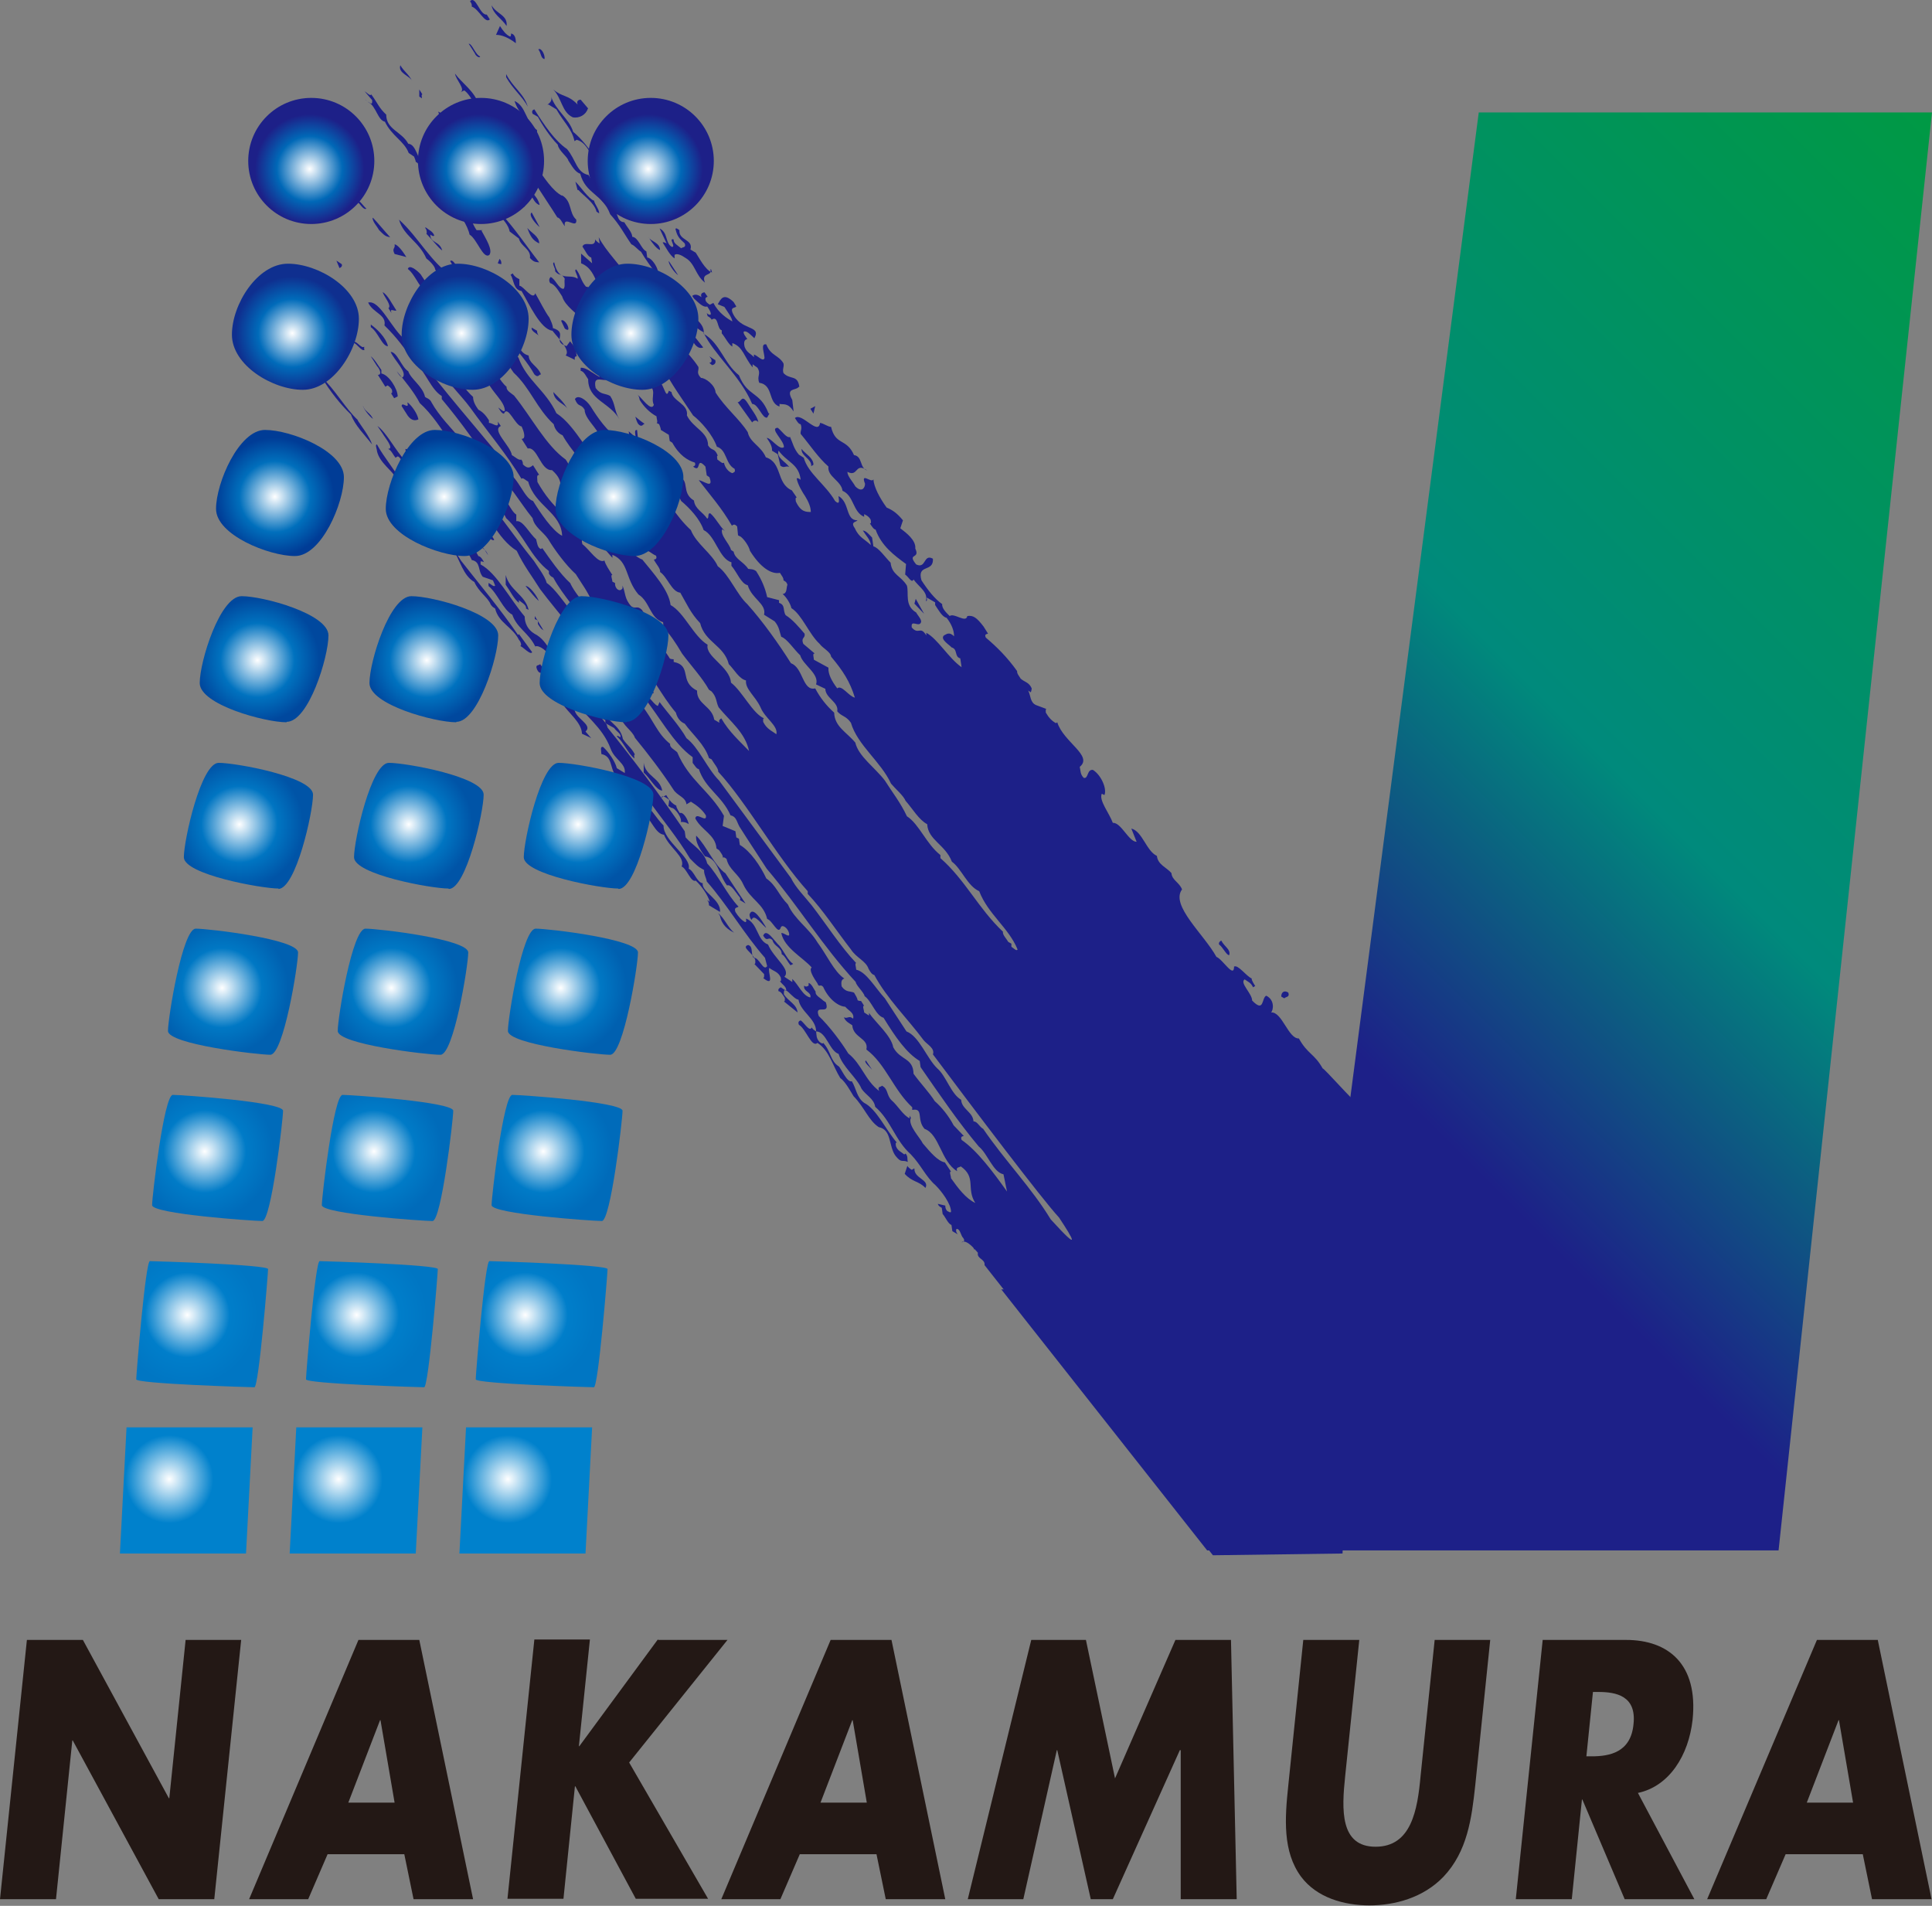 <?xml version="1.0" encoding="UTF-8"?>
<svg id="_レイヤー_2" data-name="レイヤー 2" xmlns="http://www.w3.org/2000/svg" xmlns:xlink="http://www.w3.org/1999/xlink" viewBox="0 0 43.82 43.22">
  <rect x="0" y="0" width="43.82" height="43.22" fill="#808080" stroke="none"/>
  <defs>
    <style>
      .cls-1 {
        fill: url(#radial-gradient-7);
      }

      .cls-2 {
        fill: url(#radial-gradient-6);
      }

      .cls-3 {
        fill: url(#radial-gradient-5);
      }

      .cls-4 {
        fill: url(#radial-gradient-4);
      }

      .cls-5 {
        fill: url(#radial-gradient-9);
      }

      .cls-6 {
        fill: url(#radial-gradient-8);
      }

      .cls-7 {
        fill: url(#radial-gradient-3);
      }

      .cls-8 {
        fill: url(#radial-gradient-2);
      }

      .cls-9 {
        fill: url(#radial-gradient);
      }

      .cls-10 {
        fill: url(#linear-gradient);
      }

      .cls-11 {
        fill: #231815;
      }

      .cls-12 {
        fill: url(#radial-gradient-16);
      }

      .cls-13 {
        fill: url(#radial-gradient-12);
      }

      .cls-14 {
        fill: url(#radial-gradient-14);
      }

      .cls-15 {
        fill: url(#radial-gradient-13);
      }

      .cls-16 {
        fill: url(#radial-gradient-10);
      }

      .cls-17 {
        fill: url(#radial-gradient-17);
      }

      .cls-18 {
        fill: url(#radial-gradient-19);
      }

      .cls-19 {
        fill: url(#radial-gradient-11);
      }

      .cls-20 {
        fill: url(#radial-gradient-18);
      }

      .cls-21 {
        fill: url(#radial-gradient-15);
      }

      .cls-22 {
        fill: url(#radial-gradient-25);
      }

      .cls-23 {
        fill: url(#radial-gradient-22);
      }

      .cls-24 {
        fill: url(#radial-gradient-23);
      }

      .cls-25 {
        fill: url(#radial-gradient-20);
      }

      .cls-26 {
        fill: url(#radial-gradient-24);
      }

      .cls-27 {
        fill: url(#radial-gradient-26);
      }

      .cls-28 {
        fill: url(#radial-gradient-27);
      }

      .cls-29 {
        fill: url(#radial-gradient-21);
      }

      .cls-30 {
        fill: #1d2088;
      }
    </style>
    <linearGradient id="linear-gradient" x1="24" y1="31.79" x2="48.53" y2="7.26" gradientUnits="userSpaceOnUse">
      <stop offset=".3" stop-color="#1d2088"/>
      <stop offset=".55" stop-color="#008a7c"/>
      <stop offset="1" stop-color="#094"/>
    </linearGradient>
    <radialGradient id="radial-gradient" cx="9.31" cy="-41.19" fx="9.31" fy="-41.19" r=".85" gradientTransform="translate(-2.73 63.97) scale(1.46)" gradientUnits="userSpaceOnUse">
      <stop offset="0" stop-color="#fff"/>
      <stop offset=".6" stop-color="#0068b7"/>
      <stop offset="1" stop-color="#1d2088"/>
    </radialGradient>
    <radialGradient id="radial-gradient-2" cx="9.04" cy="-38.64" fx="9.04" fy="-38.64" r=".89" gradientTransform="translate(-2.73 63.97) scale(1.46)" gradientUnits="userSpaceOnUse">
      <stop offset="0" stop-color="#fff"/>
      <stop offset=".6" stop-color="#006bba"/>
      <stop offset="1" stop-color="#0f2f8f"/>
    </radialGradient>
    <radialGradient id="radial-gradient-3" cx="8.77" cy="-36.1" fx="8.77" fy="-36.1" r=".92" gradientTransform="translate(-2.73 63.97) scale(1.46)" gradientUnits="userSpaceOnUse">
      <stop offset="0" stop-color="#fff"/>
      <stop offset=".6" stop-color="#006fbc"/>
      <stop offset="1" stop-color="#003c96"/>
    </radialGradient>
    <radialGradient id="radial-gradient-4" cx="8.5" cy="-33.56" fx="8.5" fy="-33.56" r=".96" gradientTransform="translate(-2.73 63.97) scale(1.46)" gradientUnits="userSpaceOnUse">
      <stop offset="0" stop-color="#fff"/>
      <stop offset=".6" stop-color="#0072bf"/>
      <stop offset="1" stop-color="#00489e"/>
    </radialGradient>
    <radialGradient id="radial-gradient-5" cx="8.22" cy="-31.01" fx="8.22" fy="-31.01" r=".99" gradientTransform="translate(-2.73 63.97) scale(1.46)" gradientUnits="userSpaceOnUse">
      <stop offset="0" stop-color="#fff"/>
      <stop offset=".6" stop-color="#0075c2"/>
      <stop offset="1" stop-color="#0054a7"/>
    </radialGradient>
    <radialGradient id="radial-gradient-6" cx="7.95" cy="-28.47" fx="7.95" fy="-28.47" r="1.03" gradientTransform="translate(-2.73 63.97) scale(1.46)" gradientUnits="userSpaceOnUse">
      <stop offset="0" stop-color="#fff"/>
      <stop offset=".6" stop-color="#0078c4"/>
      <stop offset="1" stop-color="#0060b0"/>
    </radialGradient>
    <radialGradient id="radial-gradient-7" cx="7.68" cy="-25.93" fx="7.68" fy="-25.93" r="1.07" gradientTransform="translate(-2.73 63.97) scale(1.46)" gradientUnits="userSpaceOnUse">
      <stop offset="0" stop-color="#fff"/>
      <stop offset=".6" stop-color="#007bc7"/>
      <stop offset="1" stop-color="#006bba"/>
    </radialGradient>
    <radialGradient id="radial-gradient-8" cx="7.41" cy="-23.39" fx="7.41" fy="-23.39" r="1.1" gradientTransform="translate(-2.73 63.97) scale(1.46)" gradientUnits="userSpaceOnUse">
      <stop offset="0" stop-color="#fff"/>
      <stop offset=".6" stop-color="#007eca"/>
      <stop offset="1" stop-color="#0076c3"/>
    </radialGradient>
    <radialGradient id="radial-gradient-9" cx="7.13" cy="-20.84" fx="7.13" fy="-20.84" r="1.14" gradientTransform="translate(-2.73 63.97) scale(1.46)" gradientUnits="userSpaceOnUse">
      <stop offset="0" stop-color="#fff"/>
      <stop offset=".6" stop-color="#0081cc"/>
      <stop offset="1" stop-color="#0081cc"/>
    </radialGradient>
    <radialGradient id="radial-gradient-10" cx="11.94" fx="11.94" r=".85" xlink:href="#radial-gradient"/>
    <radialGradient id="radial-gradient-11" cx="11.67" fx="11.67" r=".89" xlink:href="#radial-gradient-2"/>
    <radialGradient id="radial-gradient-12" cx="11.4" fx="11.4" r=".92" xlink:href="#radial-gradient-3"/>
    <radialGradient id="radial-gradient-13" cx="11.13" fx="11.13" r=".96" xlink:href="#radial-gradient-4"/>
    <radialGradient id="radial-gradient-14" cx="10.85" fx="10.85" r=".99" xlink:href="#radial-gradient-5"/>
    <radialGradient id="radial-gradient-15" cx="10.58" fx="10.58" r="1.03" xlink:href="#radial-gradient-6"/>
    <radialGradient id="radial-gradient-16" cx="10.31" fx="10.31" r="1.07" xlink:href="#radial-gradient-7"/>
    <radialGradient id="radial-gradient-17" cx="10.03" fx="10.03" r="1.1" xlink:href="#radial-gradient-8"/>
    <radialGradient id="radial-gradient-18" cx="9.76" fx="9.76" r="1.14" xlink:href="#radial-gradient-9"/>
    <radialGradient id="radial-gradient-19" cx="6.68" fx="6.68" r=".85" xlink:href="#radial-gradient"/>
    <radialGradient id="radial-gradient-20" cx="6.41" fx="6.41" r=".88" xlink:href="#radial-gradient-2"/>
    <radialGradient id="radial-gradient-21" cx="6.14" fx="6.14" r=".92" xlink:href="#radial-gradient-3"/>
    <radialGradient id="radial-gradient-22" cx="5.87" fx="5.87" r=".96" xlink:href="#radial-gradient-4"/>
    <radialGradient id="radial-gradient-23" cx="5.59" fx="5.59" r=".99" xlink:href="#radial-gradient-5"/>
    <radialGradient id="radial-gradient-24" cx="5.32" fx="5.32" r="1.03" xlink:href="#radial-gradient-6"/>
    <radialGradient id="radial-gradient-25" cx="5.05" fx="5.05" r="1.07" xlink:href="#radial-gradient-7"/>
    <radialGradient id="radial-gradient-26" cx="4.78" fx="4.78" r="1.1" xlink:href="#radial-gradient-8"/>
    <radialGradient id="radial-gradient-27" cx="4.5" fx="4.5" r="1.14" xlink:href="#radial-gradient-9"/>
  </defs>
  <g id="_レイヤー_1-2" data-name="レイヤー 1">
    <g>
      <g>
        <path class="cls-30" d="M29.13,22.64l-.07-.04c0-.1.07-.15.16-.09.04.11-.06.09-.09.13Z"/>
        <path class="cls-30" d="M27.7,21.33s-.07.03-.05.09c.08.05.17.25.23.24.04-.13-.11-.19-.18-.33Z"/>
        <polygon class="cls-30" points="18.45 9.38 18.49 9.21 18.38 9.27 18.45 9.38"/>
        <path class="cls-30" d="M18.13,8.77c-.04-.28-.21-.15-.36-.31-.03-.1.02-.13,0-.22-.11-.19-.29-.17-.39-.43-.14-.03-.04.2-.04.31-.03.1-.16-.06-.24-.08v.06c-.07-.08-.16-.1-.21-.23-.03-.12,0-.17.06-.18-.04-.06-.1-.13-.08-.17.07-.03.16.08.24.15.17-.31-.32-.15-.5-.59-.04-.12.06-.09.09-.13l-.06-.1c-.23-.22-.29-.07-.36.05l.15.06c.06.1.17.23.18.33-.12-.07-.31-.19-.43-.42l-.08.04s-.06-.03-.09-.08c-.03-.08.01-.09.04-.1l-.07-.1s-.11,0-.07.11c-.09-.07-.16-.07-.21-.03l.04.06c.11.1.21.21.3.18.04.06.09.13.08.18-.02.02-.06,0-.09-.03l.02.07s.07.03.09.08c.16-.11.12.22.23.24v.07c.08.09.15.25.24.3v-.08c.25.09.26.31.46.55v-.07s.11.08.11.08c.09.15-.02.18.04.34.33.05.19.45.46.54v-.06c.1.02.19-.03.32.17l-.03-.26c-.16-.28.08-.21.14-.29Z"/>
        <path class="cls-30" d="M16.13,6.11l.02.07c-.16-.06-.3-.35-.37-.45l-.12-.07c.07-.24-.27-.2-.25-.44-.03-.02-.07-.06-.09-.03.04.17.08.21.21.33.04.1-.05.08-.08.11-.07-.06-.18-.11-.17-.2-.13-.04.06.17-.04.17-.16-.09-.08-.32-.28-.42l.16.34s-.07-.04-.09-.02c.08.12.16.29.27.36v-.08c.05-.04.15,0,.25.07.22.13.22.39.44.56-.1-.24.18-.14.12-.3Z"/>
        <polygon class="cls-30" points="20.96 13.92 20.77 13.58 20.74 13.69 20.96 13.92"/>
        <path class="cls-30" d="M14.34,3.99c-.05.05-.16.04-.15.16.06.15.19.21.28.27.02-.13-.13-.14-.2-.25,0-.16.23.06.28,0-.07-.1-.15-.12-.22-.17Z"/>
        <path class="cls-30" d="M13.34,2.46l-.17-.2s-.11,0-.07.11c-.22-.23-.34-.16-.55-.34.2.21.19.51.44.63.15.03.3-.06.34-.19Z"/>
        <path class="cls-30" d="M13.53,3.36c.19.13.32.63.52.51.02-.06-.08-.16-.12-.23,0-.07-.03-.17.04-.16-.22-.3-.3-.2-.43-.12Z"/>
        <path class="cls-30" d="M18.18,10.18c-.01.17.23.22.22.39l.05-.03c0-.16-.19-.25-.27-.36Z"/>
        <path class="cls-30" d="M12.35,1.34c-.09-.02-.07-.13-.14-.22.07-.05.16.14.14.22Z"/>
        <path class="cls-30" d="M14.97,5.67c-.07-.02-.18-.16-.26-.29.04.09.26.12.26.29Z"/>
        <path class="cls-30" d="M15.38,6.24c-.09-.06-.23-.27-.21-.32l.21.32Z"/>
        <path class="cls-30" d="M17.43,9.37c-.2-.51-.47-.36-.67-.86-.34-.27-.43-.73-.8-.94.04-.32-.43-.4-.39-.71-.21-.27-.41-.5-.65-.66v-.06c-.02-.1-.14-.29-.24-.3l-.02-.14c-.12-.05-.18-.32-.32-.33,0-.1-.12-.22-.18-.33-.2-.01-.12-.27-.29-.33-.11-.24-.36-.44-.52-.74-.28-.06-.28-.34-.49-.59-.28-.19-.52-.55-.74-.9-.03.01-.07.03-.04.1l.12.07c.09.17.28.46.45.63.02.14.22.27.24.36.08.12.15.26.27.3.12.46.51.46.68.92.22.24.32.45.48.68.08.03.14.12.22.17.19.33.5.68.75,1.03.13.17.46.27.37.52.08.13.19.22.29.27.24.51.84.99,1.11,1.63.14,0,.23.34.34.31l.05-.09Z"/>
        <path class="cls-30" d="M13.99,4.18c-.35-.34-.62-.89-.99-1.19-.09-.3-.4-.49-.5-.8.05.15-.15.2-.06.18l.18.11c.17.3.35.44.41.72l.05-.03c.28.07.33.48.62.67-.09.16.23.29.29.33Z"/>
        <path class="cls-30" d="M11.15.12c.03.2.23.3.34.47.03-.25-.23-.27-.34-.47Z"/>
        <path class="cls-30" d="M11.59.75s.01.07-.02.08c-.09-.04-.16-.13-.23-.24l-.09.2c.13,0,.28.06.45.19,0-.06,0-.2-.11-.22Z"/>
        <path class="cls-30" d="M16.95,9.13c-.13-.2-.14,0-.22-.01l.33.46s.06-.09.14-.01c-.02-.12-.16-.29-.25-.44Z"/>
        <path class="cls-30" d="M16.21,8.16l-.12-.08.04.06c.03.08-.02.08-.04.09l.06.05s.11-.01.07-.12Z"/>
        <path class="cls-30" d="M11.04.33c-.16.02-.25-.45-.38-.3.05.06.04.09.04.12.16.05.3.4.41.29l-.07-.11Z"/>
        <path class="cls-30" d="M15.37,7.11l.08.17c.19.15.25.69.5.6-.2-.26-.51-.62-.58-.77Z"/>
        <path class="cls-30" d="M14.78,6.42l.02.2.06.04v-.08c.11.03.24.24.37.37-.09-.17-.29-.42-.46-.54Z"/>
        <path class="cls-30" d="M13.47,4.55c-.12-.04-.32-.34-.42-.43l.05.19h.02c.14.15.36.29.41.49l.06.04c0-.1-.1-.2-.12-.3Z"/>
        <path class="cls-30" d="M11.48,1.67v.08c.15.27.38.45.49.67-.08-.29-.34-.44-.49-.74Z"/>
        <path class="cls-30" d="M11.67,2.29c.09.29.34.48.51.72v-.06c-.26-.17-.24-.54-.51-.66Z"/>
        <path class="cls-30" d="M10.63.99l.14.22c.02.06.11.12.12.07-.11-.04-.18-.29-.26-.29Z"/>
        <path class="cls-30" d="M12.75,4.44c-.21-.1-.43-.44-.56-.63,0,.04.02.08-.01.09-.11-.04-.19-.18-.27-.29-.05-.32-.27-.13-.41-.42-.1-.01-.02.16-.03.23.23.27.46.54.69.77.12.19.37.56.48.74.07.01.12.14.17.2-.04-.27.29.09.26-.15-.17-.15-.09-.41-.32-.55Z"/>
        <path class="cls-30" d="M10.86,2.38c-.09-.31-.37-.48-.54-.71.02.14.24.35.13.42l.08-.04c.1.07.17.21.24.31-.05.22.21.36.29.55.06-.11.16.12.25.16l-.02-.14c-.31-.1-.13-.46-.44-.55Z"/>
        <path class="cls-30" d="M11.86,4.14v.06c.2.13.21.4.38.45-.05-.22-.26-.35-.38-.52Z"/>
        <path class="cls-30" d="M11.66,3.82c-.31-.33-.58-.74-.87-1.11l-.05.03c.39.33.52.87.93,1.14v-.06Z"/>
        <path class="cls-30" d="M12.24,5.15c-.08-.06-.27-.28-.18-.33l.18.33Z"/>
        <path class="cls-30" d="M11.9,4.63c-.16-.1-.22-.4-.4-.44.12.19.29.45.4.5v-.06Z"/>
        <path class="cls-30" d="M11.72,4.8c-.17-.16-.36-.34-.44-.62h.03c.07.06.04.1.05.17.13.1.38.18.36.45Z"/>
        <path class="cls-30" d="M11.96,5.17c.07.19.12.28.27.35,0-.16-.18-.24-.27-.35Z"/>
        <path class="cls-30" d="M10.41,3.14c-.11-.2-.41-.34-.47-.61l.07.04c-.02.08.09.18.13.27.09-.02.26.17.27.29Z"/>
        <path class="cls-30" d="M11.36,4.85c.04-.24-.26-.3-.33-.46.03.34.48.57.53.86l.21.16c.04.18.28.24.25.44.09.1.13.09.21.1-.29-.37-.56-.78-.87-1.11Z"/>
        <path class="cls-30" d="M14.41,9.45s.03.12.07.17c.08.08.1,0,.14-.01-.05-.03-.14-.1-.21-.16Z"/>
        <path class="cls-30" d="M13.82,8.55l-.18-.11s-.07.03-.04.11c-.18-.1-.31-.22-.43-.21v.07c.08.01.13.14.17.19,0,.48.49.52.71.91-.12-.19-.09-.35-.21-.53-.12-.07-.21-.02-.33-.18-.08-.37.26-.06.31-.25Z"/>
        <path class="cls-30" d="M9.51,2.04v.15s.06.04.06.04c0-.04-.02-.08.01-.09l-.07-.11Z"/>
        <path class="cls-30" d="M9.35,1.84c-.05-.12-.33-.18-.27-.36.08.14.19.2.27.36Z"/>
        <path class="cls-30" d="M10.54,3.78c-.07-.02-.11-.13-.16-.19.07.06.18.11.16.19Z"/>
        <path class="cls-30" d="M13.27,7.99c-.15-.05-.06-.21-.2-.25.05,0,.19.19.2.25Z"/>
        <path class="cls-30" d="M12.73,7.28l.08.17s.06.05.08.02c.02-.08-.11-.25-.16-.2Z"/>
        <path class="cls-30" d="M13.08,8.09c-.02-.18-.01-.18-.15-.35l-.08.11c-.35-.11.05-.3-.31-.41,0-.07-.04-.15-.08-.24-.1-.13-.22-.38-.32-.55-.05.18-.27-.17-.36-.17v-.15s-.11-.04-.15-.13l-.05.03c.08.12.06.34.25.37.17.29.43.87.7.9.12.16.42.44.3.56l.21.1c-.02-.07.02-.08.05-.09Z"/>
        <path class="cls-30" d="M10.95,5.22h-.14c-.09-.13-.14-.28-.14-.36-.13-.14-.15.02-.26-.07-.03-.21-.29-.32-.32-.53-.02.02-.06,0-.09-.03l-.03-.13-.21-.1.02.2c.16.17.29.4.48.46.16.17.35.46.39.66.17.1.31.57.45.46.08-.11-.07-.35-.18-.55Z"/>
        <path class="cls-30" d="M11.38,5.99s-.05,0-.09-.02l.04-.1c.05.05.04.1.04.12Z"/>
        <path class="cls-30" d="M12.23,7.62c-.06-.06-.19-.11-.17-.19l.12.07s0,.08.05.12Z"/>
        <path class="cls-30" d="M9.6,3.72c-.13-.1-.16-.45-.34-.46-.15-.28-.5-.32-.5-.66-.17-.16-.18-.24-.34-.46-.02.05-.1-.04-.15-.07l.17.2s.01.08-.02.08c-.12-.06-.2-.15-.06-.03.17.09.21.41.37.44.16.33.44.44.54.71l.12.08s.04.09.04.12c.11.05.18.29.24.15l-.07-.11Z"/>
        <path class="cls-30" d="M12.55,8.89c.02.23.27.26.33.4-.09-.18-.25-.31-.33-.4Z"/>
        <path class="cls-30" d="M11.98,8.06c-.2-.06-.21-.24-.3-.41l-.19-.12.02.14c.2.26.47.56.61.82.09.09.1,0,.15,0-.08-.2-.27-.24-.28-.43Z"/>
        <path class="cls-30" d="M10.43,6.09c-.08-.02-.15-.23-.22-.17l.25.44.05-.03-.13-.14c-.02-.07.02-.08.05-.09Z"/>
        <path class="cls-30" d="M9.64,5.16l.03.05s.02.08,0,.09c.12.12.27.32.36.38-.06-.22-.27-.16-.27-.36.03.02.07.05.09.02-.04-.1-.12-.12-.19-.18Z"/>
        <path class="cls-30" d="M8.27,3.45c-.07-.07-.12-.15-.19-.18.07.01.17.03.19.18Z"/>
        <path class="cls-30" d="M10.12,7.05l.07.11s.02.09-.02.08c.13.12.06.26.21.31.11-.09-.08-.4-.26-.5Z"/>
        <path class="cls-30" d="M9.92,6.8l-.38-.58c-.09-.1-.26-.23-.29-.12.19.14.29.54.52.57v.07s.07.04.1.09l.05-.03Z"/>
        <path class="cls-30" d="M9.21,5.82c-.08-.13-.19-.27-.26-.28.02.11-.07.08,0,.22l.27.07Z"/>
        <path class="cls-30" d="M8.45,4.94c0,.09.1.19.15.28.12.12.14.14.25.16-.13-.14-.3-.35-.39-.44Z"/>
        <path class="cls-30" d="M8.31,4.73c-.06.05-.15-.12-.22-.17.06-.05.15.12.22.17Z"/>
        <path class="cls-30" d="M8.68,6.63c.04.11.21.3.13.36l.07.11c-.05-.13.07-.03.11-.06-.1-.15-.19-.34-.3-.41Z"/>
        <path class="cls-30" d="M12.94,13.23c-.24-.22-.48-.57-.64-.8l-.03.02c-.08-.02-.09-.15-.11-.22-.16-.14-.3-.44-.45-.41v-.15c-.14-.09-.22-.4-.38-.43-.04-.23-.24-.43-.41-.57-.1-.2-.37-.44-.45-.69-.23-.26-.52-.56-.68-.85-.04-.09-.1-.09-.15-.13-.05-.24-.32-.4-.38-.58-.16-.1-.25-.44-.4-.44.09.2.39.47.27.58-.05-.01-.1-.09-.13-.14.18.21.41.5.52.72.57.52.84,1.31,1.41,1.82.13.27.43.53.55.79.39.36.56.89.97,1.2v.06c.04.07.07.07.1.09.21.4.62.82.83,1.21.18.03.3.46.45.46-.08-.12-.18-.24-.15-.35.05.06.08.03.12.01-.04-.06-.08-.14-.14-.15-.16-.37-.54-.68-.72-1.04Z"/>
        <path class="cls-30" d="M19.64,24.05c-.06.03.09.15.14.21l-.14-.21Z"/>
        <path class="cls-30" d="M7.75,5.99l-.12-.08.07.17s.08-.03.05-.09Z"/>
        <path class="cls-30" d="M22.09,28.19c-.09-.33-.34-.47-.54-.71l.14.22c.08.2.33.43.41.64.02-.05.1.04.15.07.01-.1-.11-.16-.17-.21Z"/>
        <path class="cls-30" d="M8.41,7.36v.06c.16.1.26.44.39.43-.05-.2-.25-.39-.39-.49Z"/>
        <path class="cls-30" d="M18.5,22.59l-.12-.08.04.06c.04.1-.05.08-.07.11l.07.11c-.04-.14.15-.07.09-.2Z"/>
        <path class="cls-30" d="M17.99,21.86c-.12-.08-.2-.27-.31-.41-.12-.11-.3-.42-.37-.23.1.16.11,0,.21.1.04.15.21.16.21.32.07.03.13.17.2.25l.06-.03Z"/>
        <path class="cls-30" d="M17,20.74s0,.08.05.12c.05-.17.26.15.33.18-.1-.17-.31-.51-.38-.3Z"/>
        <path class="cls-30" d="M16.46,19.81c-.26-.18-.43-.62-.67-.86-.02.13.07.3.2.47.3.05.31.42.5.66.09-.04.2.17.29.27.04.06-.06.1,0,.06l.13.08c-.2-.3-.31-.46-.46-.69Z"/>
        <path class="cls-30" d="M20.73,26.5l-.05.03s-.07-.04-.1-.09l-.06.18c.17.19.32.16.47.32.1-.19-.26-.21-.25-.44Z"/>
        <path class="cls-30" d="M15.42,18.44s-.09-.13-.08-.17c-.09-.04-.16-.12-.23-.24l-.11.06c.02-.07.11,0,.18.05l-.02.14.07.04c.09,0,.25.25.21.32.06,0,.11,0,.18.05-.01-.09-.12-.29-.2-.25Z"/>
        <path class="cls-30" d="M12.22,13.63c-.1-.09-.19-.21-.3-.34.09-.01.27.24.3.34Z"/>
        <path class="cls-30" d="M9.24,9.13c.05.18-.13-.04-.13.08l.14.22c.09.12.18.11.24.08-.02-.12-.14-.3-.24-.38Z"/>
        <path class="cls-30" d="M14.6,17.3v.22c.14.12.28.4.42.41-.05-.29-.38-.33-.42-.63Z"/>
        <path class="cls-30" d="M8.65,8.45v-.06c-.08-.11-.15-.24-.24-.31l.14.22c.09.1.1.21.02.2l.17.27.05-.03s.06.03.1.1c0,.03.02.07-.02.08l.07.11.08-.04c0-.17-.2-.49-.37-.52Z"/>
        <path class="cls-30" d="M11.06,12.02c-.05.02,0,.11.06.2.03.01.06.05.09.02l-.14-.22Z"/>
        <path class="cls-30" d="M14.13,16.77c-.06-.36-.42-.4-.49-.75l-.04.1c.06.07.05.19.13.21v.07s.2.11.2.11c.05.08.17.13.14.21-.03-.01-.06-.05-.08-.02.15.12.25.39.4.5,0-.04-.02-.08.01-.09-.08-.16-.19-.22-.27-.35Z"/>
        <path class="cls-30" d="M8.27,7.93c-.06.06-.19-.16-.25-.15.03-.11.18.15.24.08v.06Z"/>
        <path class="cls-30" d="M13.32,15.62s-.08.03-.04.1c.07.13.14.07.21.1-.04-.1-.12-.12-.17-.2Z"/>
        <polygon class="cls-30" points="10.64 11.61 10.54 11.39 10.67 11.59 10.64 11.61"/>
        <path class="cls-30" d="M13.08,15.32s-.02.05-.01.09c-.04-.15-.2-.13-.17-.27.03,0,.13.06.18.18Z"/>
        <path class="cls-30" d="M11.47,13.04s0,.15,0,.22c.1.14.19.33.3.41v-.06c.05.05.18.11.16.19l.06.03c-.08-.34-.43-.44-.52-.79Z"/>
        <path class="cls-30" d="M12.33,14.29c-.05-.01-.1-.09-.13-.14v-.08s-.07-.03-.07-.03v-.07s.2.33.2.33Z"/>
        <path class="cls-30" d="M10.91,12.4c.07.01.12.14.16.19-.07-.19-.21-.16-.29-.34l.05-.03s.09.12.08.17Z"/>
        <path class="cls-30" d="M10.64,12.04l-.18-.12-.02-.14c.09.09.19.12.2.25Z"/>
        <path class="cls-30" d="M16.65,21.15c-.13-.06-.28-.17-.32-.38l-.04-.06c.14.11.23.34.36.44Z"/>
        <polygon class="cls-30" points="9.97 11.13 9.86 10.96 9.84 11.04 9.97 11.13"/>
        <path class="cls-30" d="M9.28,10.35c-.04-.06-.1-.13-.08-.17.05,0,.09.08.13.14l-.05.03Z"/>
        <path class="cls-30" d="M13.29,16.58c.15-.15-.25-.29-.26-.5-.07-.09-.22-.12-.21-.25-.27-.21-.33-.45-.57-.77-.02.04-.12,0-.07.12.06.13.1.04.18.12.1.15.25.35.17.42.06.13.18.2.22.23.15.23.44.43.45.69.08.04.16.07.21.1l-.13-.15Z"/>
        <path class="cls-30" d="M9.2,10.46c-.23-.24-.43-.65-.64-.8l.11.16c.07.12.28.36.13.36.07.02.12.14.17.2l.05-.03c.05.01.09.1.13.14l.05-.03Z"/>
        <path class="cls-30" d="M11.75,14.4c-.38-.56-.9-1.18-1.29-1.68-.26-.41-.61-.94-.98-1.26v-.07c-.08-.16-.2-.24-.3-.35-.15-.28-.48-.68-.63-.96-.05,0,0,.1,0,.15.06.27.35.44.44.62.03.06.07.08.1.09.1.38.47.56.61.82.03.35.38.48.57.69.17.26.23.6.49.75.1.23.31.35.37.51.04.06.07.07.1.09.08.33.39.41.54.71.05.05.07.15.02.14.06,0,.24.22.28.14l-.3-.41Z"/>
        <path class="cls-30" d="M8.46,9.5c-.09-.06-.22-.24-.23-.3.05.14.16.15.23.3Z"/>
        <path class="cls-30" d="M8.12,9.53c-.29-.27-.53-.71-.83-.98.2.33.43.62.67.85.09.25.31.46.48.68-.05-.17-.26-.44-.33-.55Z"/>
        <path class="cls-30" d="M7.3,8.33l.17.26-.17-.26Z"/>
        <path class="cls-30" d="M7.23,8.44l-.5-.66c.16.12.42.4.5.66Z"/>
        <path class="cls-30" d="M18.8,11.51c.1-.11-.16-.21-.22-.39-.24-.08-.23-.47-.45-.47l.67.87Z"/>
        <path class="cls-30" d="M17.98,17.17c-.14-.12-.26-.36-.37-.52.14.12.29.4.37.52Z"/>
        <path class="cls-30" d="M30.65,25.41c-.05-.01.11-.41.08-.45.04.1-.71-.75-.73-.73-.19-.34-.34-.32-.54-.68-.24.01-.38-.61-.63-.59.05-.05.09-.28-.11-.38-.11.05-.04.4-.32.11,0-.16-.29-.4-.17-.48.07.05.15.08.19.18l.05-.03s-.09-.13-.08-.17c-.13-.06-.31-.32-.4-.27,0,.28-.26-.17-.4-.22-.28-.51-1.05-1.17-.78-1.53-.06-.16-.23-.21-.24-.37-.11-.13-.31-.19-.33-.39-.24-.11-.33-.56-.58-.62l.12.3c-.18,0-.35-.44-.54-.43-.08-.22-.32-.51-.25-.66l.06.03c.06-.14-.07-.45-.26-.57-.14-.02-.1.21-.21.18-.08-.08-.07-.16-.09-.25.31-.25-.37-.56-.51-1.01l-.03.02c-.09-.05-.16-.12-.23-.24,0-.04-.01-.09.02-.08l-.24-.09c-.14-.06-.12-.22-.18-.33l.06.04s.02-.05.02-.09c-.06-.14-.16-.14-.25-.22-.03-.05-.09-.12-.08-.17-.22-.31-.46-.55-.71-.76-.04-.08.02-.08.05-.09l-.1-.16c-.16-.21-.24-.26-.37-.24-.03.17-.3-.08-.4,0-.07-.07-.18-.17-.17-.27-.17-.12-.32-.31-.47-.54-.11-.38.28-.17.26-.49-.22-.12-.15.24-.38.13-.22-.27.1-.11-.02-.36.02-.19-.21-.36-.34-.46l.06-.18c-.13-.16-.23-.23-.37-.29-.16-.22-.29-.47-.3-.64-.04.1-.3-.18-.19.1,0,.09-.07.21-.22.06-.06-.11-.18-.23-.18-.33.25.13.17-.23.45-.03-.18-.06-.1-.32-.3-.35-.17-.39-.42-.21-.52-.64-.07,0-.17-.08-.25-.09-.04.3-.42-.25-.57-.11.04.06.08.14.13.14.04.11-.01.14,0,.22.21.25.4.54.63.74-.03.23.29.32.32.55.26.11.23.48.49.59v-.06s.11.04.15.13c0,.04.02.08-.02.08.04.06.09.14.13.14.13.37.43.59.69.78l-.02.24c.07.04.15.21.19.11.12.17.34.29.28.49.04,0,.02-.05.02-.08l.19.11v.06c.08.12.16.27.26.29.12.15.17.3.17.42-.11-.11-.17-.05-.23-.02-.1.09.15.23.17.27.15.04.06.21.2.25l.03.2c-.29-.2-.54-.64-.8-.78v.06c-.14-.23-.17,0-.33-.18-.03-.2.17.01.21-.12.02-.06-.08-.16-.11-.22-.27-.16-.16-.43-.21-.61-.14-.23-.34-.24-.37-.52-.13-.13-.27-.34-.39-.37l-.03-.2c-.08-.08-.13-.15-.21-.16.06.1.18.22.18.33-.13-.13-.27-.17-.36-.38-.11-.15.03-.14.06-.18-.28,0-.17-.4-.43-.55-.01.02.06.24-.08.11-.22-.38-.61-.62-.71-.98l-.11-.07c-.12-.14-.14-.27-.2-.4-.08.03-.18-.13-.28-.21-.2.01.15.29.14.44-.1.08-.29-.21-.39-.21.07.1.13.2.12.29l.13.08.06.26c.09.07.12-.01.2.03-.08-.12-.3-.21-.24-.37.2.27.46.3.5.66-.03-.02-.07-.05-.09-.03.02.13.14.33.19.4.08.13.13.25.13.36-.11,0-.23,0-.34-.24,0-.04-.02-.08.02-.09l-.11-.16c-.36-.16-.21-.63-.59-.75-.11-.26-.36-.33-.41-.57-.19-.3-.51-.55-.73-.9-.01-.17-.23-.33-.33-.33-.12-.12-.04-.17-.06-.25-.23-.35-.49-.52-.71-.91l-.38-.07c-.34-.28-.05-.39-.16-.64l-.06-.03c-.03-.08-.14-.17-.11-.23l-.13-.08c-.22-.36-.54-.65-.71-.98l.02.14s-.06-.03-.1-.09c0,.21-.23.02-.29.16.07.1.12.23.2.25l.02.13-.25-.22v.22c.43.17.3.76.74.81.05.47.66.71.62,1.11l.18.05c.05.1.03.21.15.35.04,0,.06-.09.14,0,.22.43.46.75.71,1.13.18.14.44.43.54.71.23.07.19.39.4.5.03.08-.02.08-.05.1-.09-.03-.17-.13-.19-.24-.03.04-.1-.04-.15-.07,0-.04-.02-.08.01-.09-.08-.19-.13-.09-.22-.23,0-.31-.34-.39-.48-.68.04-.26-.32-.32-.35-.53l-.06-.03c-.08.26-.11-.28-.32-.27-.01-.07.07-.12-.06-.25l-.08.05c-.23-.28-.41-.5-.5-.82-.21-.11-.15.18-.12.37l-.12-.08c-.21-.21-.04-.23-.05-.34-.12-.04-.29-.22-.44-.34-.16-.28.07-.09.12-.21-.12-.18-.06-.44-.31-.47-.12-.14-.12-.26-.22-.39-.07.01.05.14.03.21-.19-.13-.42.1-.53-.37-.07.01.04.14.02.2.11.13.13.02.22.17-.02.07.02.19-.03.23-.11,0-.18-.22-.29-.27-.03.03-.05.08-.01.14.11.03.19.18.27.3.07.23.35.39.46.54l-.02-.07.25.16c.08.08.07.16.08.24l-.18-.11.02.14.13.08c.03.06.13.15.11.22l.18.05.02.2.15.06c.08.11.12.2.12.3.03-.02.06-.06.11,0,.04.07.14.17.12.23l.05.04c.09-.05.04-.34.27-.15.33.18.12.34.21.53-.06.17-.28-.17-.37-.23.04.04.04.08.05.12.09.15.23.29.38.37,0,.05.04.15,0,.15l.06.03s.04.09.04.13l.18.11.02.14.06.04c.16.29.35.4.51.45.03.07-.02.08-.04.09.2.16.05-.25.28,0l.03.2.06.04c.11.29-.15.07-.24.07.26.34.52.63.75,1.03.03-.02.06-.05.12.02l.02.2.06.03c.08.06.19.22.21.32.23.37.48.54.68.5.03.05.09.12.08.17.03.02.07.03.09.1-.03.07,0,.2-.11.21.08.06.18.22.2.32.24.15.4.59.64.81.07.1.25.18.26.29.27.32.43.57.54.93-.14-.03-.3-.3-.4-.21-.12-.16-.21-.32-.2-.47l-.33-.18c0-.05-.04-.15.02-.14l-.26-.22c-.06-.15.05-.12.03-.23-.13-.15-.27-.32-.43-.42-.07-.11,0-.23-.15-.28v-.06s-.27-.07-.27-.07c-.04-.19-.12-.39-.25-.59-.07-.05-.12-.04-.18-.05-.1-.16-.3-.22-.33-.39l-.06-.04c-.03-.14-.25-.33-.2-.47l.06.04c-.12-.11-.21-.3-.33-.4-.07-.01-.02.11-.07.12-.1-.15-.28-.22-.3-.41-.3-.18-.08-.46-.35-.54v-.06c-.22-.16-.33-.35-.48-.61-.1-.1-.05.06-.1.06-.1-.04-.16-.12-.23-.24v.07s-.11-.08-.11-.08l-.02-.2c-.07-.01-.04.09-.03.17l-.16-.14.02.14c.04.06.07.07.1.09.08.17.26.45.43.55v.15c.2.25.47.27.64.65.19.16.42.4.51.66.27.13.35.65.63.73v.08c.13.15.22.41.37.44.09.31.43.42.37.67l.24.15c.11.13.11.24.15.35.13.04.29.29.43.42.06.22.44.42.36.66l.21.1c0,.21.31.3.27.51.1.12.2.1.31.26.15.51.68.88.91,1.38.11.13.28.27.33.39.16.18.3.43.49.53.02.36.41.46.56.85.22.16.35.55.62.67.2.52.67.83.87,1.32-.02.05-.09-.03-.14-.06v-.07s-.07-.04-.07-.04c-.04-.07-.14-.17-.12-.23-.56-.53-.86-1.18-1.42-1.67v-.07c-.32-.25-.48-.7-.76-.88-.15-.32-.33-.54-.5-.81-.22-.29-.6-.55-.67-.86-.2-.24-.47-.36-.48-.68-.17-.15-.32-.34-.43-.55-.29.07-.27-.47-.55-.57-.27-.43-.64-.95-.99-1.34-.24-.22-.41-.67-.67-.86-.13-.29-.49-.51-.61-.82-.33-.3-.63-.8-.91-1.23-.28-.26-.51-.63-.77-.95v.06c-.19-.08-.45-.45-.59-.68-.11-.17-.3-.28-.36-.17.08.2.13.09.22.24,0,.25.45.53.38.8.01.07.04.22-.07.12.02-.05-.04-.12-.07-.17-.02.23.24.47.3.69-.43-.34-.73-1.07-1.18-1.36-.25-.53-.68-.75-.86-1.26-.28-.28-.56-.73-.84-.84,0-.1-.05-.2-.15-.28-.03-.3-.36-.45-.51-.73-.46-.27-.78-.9-1.21-1.28.11.38.45.49.62.88.07.05.2.18.2.25.19.26.48.8.76.88l.08.24c.17.01.12.23.26.3.19.35.44.55.68.92.38.35.52.81.91,1.17.02.11.1.21.2.25.2.36.5.63.65.93.44.48.87,1.23,1.23,1.72.03-.09.15.05.24.08.03.08-.02.08-.05.09.05.1.16.21.14.28.17.11.26.45.46.47.14.24.23.46.45.69.11.44.54.5.65.93.13.13.23.33.39.37-.02.2.21.35.33.61.1.25.4.41.36.61-.11-.08-.22-.12-.3-.28,0-.03-.01-.08.02-.08-.26-.11-.49-.61-.75-.81-.03-.37-.59-.59-.53-.86-.32-.19-.53-.73-.84-.9-.04-.34-.39-.72-.64-1.03-.48-.19-.57-1.02-1.05-1.22-.17-.27-.54-.61-.49-.8-.09-.03-.14-.17-.2-.25-.45-.32-.78-.97-1.17-1.45-.07-.06-.18-.11-.17-.2-.14-.11-.28-.4-.37-.51l-.07-.04c-.06-.1-.17-.22-.18-.33-.11-.05-.17-.27-.29-.27-.03.08-.01.21-.11.21.15.11.24.35.22.46-.03-.02-.07-.04-.09-.1,0-.15-.17-.23-.26-.29.07.14.2.17.21.32.25.01.08.39.37.44v-.06c.01-.05.09.03.14.06.11.24.39.45.39.65-.02.05-.1-.04-.15-.07.04.06.08.14.13.14.09-.21.25.27.4.29.05.1.11.29,0,.28l.14.22c.22-.05.29.51.55.49.33.29.07.39.39.66.27.43.63.94.98,1.33v-.07c.38.16.28.53.59.9.26.16.26.54.56.63,0,.04.02.08-.02.08.2.23.29.36.45.63.2.27.46.55.61.82l.06.04c.12.13.1.24.16.36.27.33.6.57.69.99-.22-.23-.45-.43-.63-.74-.02.02-.07.03-.04.1l-.12-.07c-.05-.31-.4-.35-.39-.66-.42-.21-.1-.56-.53-.65v-.06s-.07,0-.09-.02c-.06-.11-.18-.23-.18-.34.02-.02.06,0,.09.03-.17-.37-.43-.28-.6-.54-.05-.17.13-.02.2-.03l-.14-.22c-.11-.11-.14-.01-.24-.08-.16-.17-.13-.31-.2-.47v.06s-.05.09-.13.01c-.04-.05-.04-.09-.04-.13l-.06-.03c0-.05-.05-.16,0-.15-.07-.11-.16-.24-.18-.33-.14.08-.33-.24-.5-.37-.07-.25.17.09.19-.04-.13-.19-.18.06-.33-.18-.02-.15-.04-.26-.07-.39-.12-.13-.15-.01-.24-.09-.21-.18-.4-.41-.57-.71,0-.07-.03-.17.04-.16l-.14-.22c-.06.04-.11.1-.23-.02,0-.03,0-.07-.04-.11-.05.03-.15-.07-.21-.1-.03-.21-.47-.57-.25-.66l-.07-.1c.04.18-.13.02-.2.03v-.06c-.07-.11-.14-.19-.24-.24-.08-.11-.12-.2-.12-.29-.33-.29-.65-.99-1.03-1.3-.11-.33-.32-.24-.52-.52l.02.07s.08.13.13.14c.05.31.37.6.59.83.17.42.5.69.75,1.03.38.53.83,1.06,1.16,1.61.02-.05.1.04.15.06.15.55.75.7.77,1.23-.22-.11-.5-.53-.66-.79-.19-.05-.34-.53-.56-.63,0-.07-.04-.15-.08-.24-.68-.83-1.37-1.61-2.03-2.49l-.17-.04-.06-.26c-.3-.22-.57-.91-.84-.84.11.24.42.27.37.52.3.29.43.5.7.84.23.21.36.62.6.76v.07c.42.5.87,1.12,1.2,1.66.33.23.58.7.86,1.04.04.2.23.3.35.47.15.25.4.59.63.8.13.21.27.39.38.65l.13.08c.24.55.74.66.85,1.18.38.37.56.82.91,1.23.03.12.1.21.2.25.19.26.45.47.55.78l.06.03c.05.09.16.21.15.28.67.73,1.31,1.91,2.03,2.71v.06c.35.37.66.85.98,1.26.12.19.34.26.4.44.03.05.07.13.13.14.29.54.74.97,1.12,1.48.07.09.26.18.21.32.95,1.27,2.47,3.28,2.86,3.7.33.5.51.81-.19.04-.43-.71-1.03-1.32-1.53-2.05-.09-.05-.13-.17-.22-.17-.01-.21-.27-.28-.28-.49-.23-.13-.34-.54-.54-.71-.24-.23-.41-.73-.7-.84-.12-.19-.37-.56-.49-.75-.22-.24-.42-.6-.65-.65,0-.05-.04-.15,0-.15-.36-.38-.67-.87-1.01-1.31-.16-.2-.37-.41-.47-.62l-1.63-2.21c-.27-.27-.46-.75-.74-.96-.15-.27-.44-.59-.61-.82l-.04.09c-.07-.03-.12-.11-.19-.18-.04-.11.06-.09.1-.12-.25-.31-.48-.61-.71-.91l.05.19-.13-.08c.01.26.41.62.53.86.38.46.7,1.09,1.14,1.4v.13c.05.06.09.14.14.14.15.45.52.6.72,1.05.15.03.14.18.23.3.15.24.43.66.59.91.73.86,1.26,1.75,2.02,2.57,0,.07.19.24.2.32.16.11.25.44.43.49.27.44.52.8.82.98l.02.14c.43.62.85,1.24,1.32,1.8.2.16.32.58.56.63l.08.39c-.32-.45-.68-.93-1.03-1.17-.03-.08.02-.08.05-.09l-.23-.24c-.11-.21-.27-.41-.43-.55-.11-.18-.32-.4-.48-.62-.01-.37-.3-.3-.46-.6-.05-.27-.4-.56-.55-.78v.06s-.11-.07-.11-.07c0-.05-.05-.16,0-.15l-.07-.11s-.06,0-.08-.02c0-.04-.05-.12-.08-.17-.09-.04-.18,0-.28-.14-.02-.11,0-.16.06-.18-.23-.15-.4-.54-.61-.82-.2-.33-.52-.52-.67-.86-.21-.21-.26-.43-.49-.59-.13-.28-.36-.62-.6-.76l-.02-.14-.06-.03-.02-.14-.29-.12.03-.23c-.34-.59-.79-.8-1.06-1.44-.06-.06-.18-.11-.16-.19-.3-.24-.37-.53-.65-.88-.06-.04-.19-.17-.2-.25l-1.36-1.84c-.2-.24-.4-.55-.59-.68-.04-.16-.23-.4-.29-.5-.52-.64-1.01-1.41-1.57-1.95-.23-.3-.5-.62-.68-.93l-.06-.03s-.11.09-.03.23c.46.08.16.48.54.64.22.08.24.35.35.52h.02c.16.23.46.45.48.66.16.27.35.5.56.63.16.34.35.58.53.87.42.56.92,1.08,1.26,1.69.31.13.27.63.53.65l.02.2c-.02.07-.11-.02-.14.01.07.11.03.21.16.34.03.2.27.32.32.48.31.38.61.77.87,1.17.09.15.28.17.3.34l.1-.06c.13.08.25.17.34.31.03.19-.22-.09-.24.07.14.27.46.37.48.68l.06.04c.04.06.1.13.08.17.02-.02.06,0,.09.03.05.24.27.33.38.58.16.34.46.43.54.78.12.03.25.38.31.19.03-.07.14,0,.18.11.05.17-.11,0-.17.02.07.34.5.56.69.78-.07.05.04.23.13.36.04.11.06,0,.13.08.13.29.35.44.5.45.09.1.21.14.18.27-.1-.08-.12.01-.21-.03.04.1.12.13.19.18.02.29.38.29.32.55.44.33.61.91,1.04,1.31v.06c.27-.05.09.22.28.43.34.12.37.74.74.96-.04-.1.05-.08.08-.11.36.25.12.5.33.83-.21-.1-.38-.32-.55-.56,0-.05-.05-.16,0-.15l-.14-.21c-.16-.03-.32-.22-.5-.43-.06-.13-.35-.42-.27-.58l-.03-.05v.06c-.15-.07-.26-.28-.41-.41-.12-.12-.07-.26-.22-.33-.01.04-.11,0-.06.12-.32-.24-.39-.6-.7-.85-.16-.26-.43-.62-.67-.85-.11-.3.27.01.16-.31l-.06-.04c-.06-.06-.19-.12-.17-.2-.05-.07-.09-.18-.16-.2v.06s-.06.05-.1,0c-.03.14.17.14.14.27-.17-.03-.27-.29-.41-.42v.07s-.18-.12-.18-.12c.16-.16-.24-.42-.37-.73-.26-.1-.22-.48-.5-.59,0,.04.02.08-.02.08-.08-.04-.16-.13-.22-.23-.04-.11.04-.09.07-.12-.26-.27-.45-.7-.71-.98-.07-.28-.32-.4-.49-.59l-.02-.14c-.57-.84-1.16-1.62-1.75-2.35l-.02-.07c-.32-.4-.62-.86-.95-1.28-.31-.21-.35-.61-.69-.78-.15-.09-.22-.24-.22-.39-.33-.39-.64-.99-1-1.18v-.07s.06,0,.08.02c-.03-.05-.07-.13-.13-.14-.29-.55-.77-.97-1.12-1.54-.22-.03-.14-.35-.36-.38.01.34.48.61.61.89,0,.03.02.08-.02.09l.13.08v.06s.06.04.06.04c.11.33.44.58.55.85.21.04.13.24.25.38l.23.08s.04.09.05.12c-.03.04-.1-.04-.15-.06v.07c.21.17.33.54.54.65.1.3.37.41.52.72.08-.04.29.1.38.3.09.14,0,.15,0,.22.14.16.25.4.43.49l.02.14c.28.42.69.66.88,1.17.09.25.35.33.32.55l-.18-.11c-.04-.16-.19-.37-.31-.48-.08-.02-.04.09-.04.16.25.05.19.3.32.49.11,0,.26.15.37.29.05.13-.07.03-.1.06.11.25.3.2.42.43.03.06-.02.08-.05.09.17.11.26.45.46.47.12.3.49.5.4.72.12.05.21.37.32.32.13.12.27.32.32.48l-.06-.04c.04.05.04.09.04.12l.25.15c.03-.28-.43-.46-.39-.65-.14-.02-.19-.27-.32-.33.07-.26-.58-.63-.57-.98-.17-.16-.3-.44-.5-.53-.02-.2-.28-.3-.25-.5l.18.11c.09.06.21.21.21.32.37.52.66.85.96,1.35.14.14.17.18.32.26-.01.09.05.18.06.26.46.52.86,1.21,1.32,1.73l.05.19c-.09.13-.18-.21-.31-.19-.07-.11,0-.25-.12-.29-.17.05.1.17.16.34,0,.04.01.09-.02.09l.22.23s.01.09-.02.09c.28.22.09-.15.14-.23.08.07.2.08.26.22,0,.04.02.08-.02.08.05.08.16.13.14.22l-.12-.08s-.08.03-.05.09c.05,0,.1.09.14.15,0,.03.01.08-.02.08l.31.25c-.02-.19-.21-.25-.31-.41-.02-.27.2.11.33.12.05.28.4.43.4.72-.03-.02-.07-.04-.1-.09-.05.11-.17-.11-.25-.16-.03.01-.07.03-.04.1.16.09.29.53.42.41.27.17.35.53.52.8.11.07.25.33.3.41.24.24.34.55.57.7.3.06.22.43.38.65.14.18.15.08.28.14-.02-.07.01-.12-.05-.19l-.03.02c-.07-.06-.15-.08-.19-.19,0-.03-.02-.08.02-.08-.25-.29-.46-.76-.74-.9-.17-.12-.18-.33-.28-.49-.11.04-.25-.31-.3-.34-.19-.12-.17-.34-.35-.53-.01.03-.05,0-.08-.02-.08-.08-.07-.16-.08-.24.23,0,.3.44.51.51.09.3.41.53.52.79.1.15.28.22.31.41.36.31.45.76.81,1.08.23.24.34.51.56.7.14.14.35.42.35.6-.01.03-.05,0-.09-.02-.04-.05-.04-.09-.04-.12l-.17-.04c.02.06.06.07.09.09l.02.14c.07.08.12.22.2.25l.02.14.12.07-.03-.05s-.02-.08.02-.07c.07.01.08.15.14.21.07.1-.09.1-.02.08.1-.03.23.11.35.25-.03.14.17.14.15.28l5.18,6.58,2.94-.04.34-9.72Z"/>
      </g>
      <polygon class="cls-10" points="22.71 29.24 27.38 35.16 40.34 35.16 43.82 2.55 33.54 2.55 30.06 29.24 22.71 29.24"/>
      <g>
        <path class="cls-9" d="M12.34,3.65c0,.79-.64,1.43-1.43,1.43s-1.43-.64-1.43-1.43.64-1.43,1.43-1.43,1.43.64,1.43,1.43Z"/>
        <path class="cls-8" d="M10.72,8.84c-.69,0-1.61-.56-1.61-1.25s.58-1.61,1.27-1.61,1.61.56,1.61,1.25-.58,1.61-1.27,1.61Z"/>
        <path class="cls-7" d="M10.54,12.61c-.59,0-1.79-.48-1.79-1.07s.52-1.79,1.11-1.79,1.79.48,1.79,1.07-.52,1.79-1.11,1.79Z"/>
        <path class="cls-4" d="M10.35,16.38c-.49,0-1.97-.4-1.97-.89s.46-1.97.95-1.97,1.97.4,1.97.89-.46,1.96-.95,1.96Z"/>
        <path class="cls-3" d="M10.17,20.15c-.39,0-2.14-.32-2.14-.71s.39-2.14.79-2.14,2.15.32,2.15.72-.4,2.14-.79,2.14Z"/>
        <path class="cls-2" d="M9.98,23.92c-.3,0-2.32-.24-2.32-.54s.33-2.32.63-2.32,2.33.24,2.33.54-.33,2.32-.63,2.32Z"/>
        <path class="cls-1" d="M9.8,27.69c-.2,0-2.5-.16-2.5-.36s.27-2.5.47-2.5,2.51.16,2.51.36-.27,2.5-.47,2.5Z"/>
        <path class="cls-6" d="M9.62,31.46c-.1,0-2.68-.08-2.68-.18s.21-2.68.31-2.68,2.68.08,2.68.18-.21,2.68-.31,2.68Z"/>
        <polygon class="cls-5" points="9.43 35.23 6.57 35.23 6.72 32.37 9.58 32.37 9.43 35.23"/>
      </g>
      <g>
        <path class="cls-16" d="M16.19,3.65c0,.79-.64,1.43-1.43,1.43s-1.43-.64-1.43-1.43.64-1.43,1.43-1.43,1.43.64,1.43,1.43Z"/>
        <path class="cls-19" d="M14.57,8.84c-.69,0-1.61-.56-1.61-1.25s.58-1.61,1.27-1.61,1.61.56,1.61,1.25-.58,1.61-1.27,1.61Z"/>
        <path class="cls-13" d="M14.39,12.61c-.59,0-1.79-.48-1.79-1.07s.52-1.79,1.11-1.79,1.79.48,1.79,1.07-.52,1.79-1.11,1.79Z"/>
        <path class="cls-15" d="M14.21,16.38c-.49,0-1.97-.4-1.97-.89s.46-1.97.95-1.97,1.97.4,1.97.89-.46,1.96-.95,1.96Z"/>
        <path class="cls-14" d="M14.02,20.15c-.39,0-2.14-.32-2.14-.71s.39-2.14.79-2.14,2.15.32,2.15.72-.39,2.14-.79,2.14Z"/>
        <path class="cls-21" d="M13.84,23.92c-.3,0-2.32-.24-2.32-.54s.33-2.32.63-2.32,2.32.24,2.32.54-.33,2.32-.63,2.32Z"/>
        <path class="cls-12" d="M13.65,27.69c-.2,0-2.5-.16-2.5-.36s.27-2.5.47-2.5,2.5.16,2.5.36-.27,2.5-.47,2.5Z"/>
        <path class="cls-17" d="M13.47,31.46c-.1,0-2.68-.08-2.68-.18s.21-2.68.31-2.68,2.68.08,2.68.18-.21,2.68-.31,2.68Z"/>
        <polygon class="cls-20" points="13.28 35.23 10.42 35.23 10.57 32.37 13.43 32.37 13.28 35.23"/>
      </g>
      <g>
        <path class="cls-18" d="M8.49,3.65c0,.79-.64,1.43-1.43,1.43s-1.43-.64-1.43-1.43.64-1.43,1.43-1.43,1.43.64,1.43,1.43Z"/>
        <path class="cls-25" d="M6.87,8.84c-.69,0-1.61-.56-1.61-1.25s.58-1.61,1.27-1.61,1.61.56,1.61,1.25-.58,1.61-1.27,1.61Z"/>
        <path class="cls-29" d="M6.69,12.61c-.59,0-1.79-.48-1.79-1.07s.52-1.79,1.11-1.79,1.79.48,1.79,1.07-.51,1.79-1.11,1.79Z"/>
        <path class="cls-23" d="M6.5,16.38c-.49,0-1.97-.4-1.97-.89s.46-1.97.95-1.97,1.97.4,1.97.89-.45,1.96-.95,1.96Z"/>
        <path class="cls-24" d="M6.32,20.15c-.39,0-2.15-.32-2.15-.71s.39-2.14.79-2.14,2.14.32,2.14.72-.39,2.14-.79,2.14Z"/>
        <path class="cls-26" d="M6.14,23.92c-.3,0-2.33-.24-2.33-.54s.33-2.32.63-2.32,2.32.24,2.32.54-.33,2.32-.63,2.32Z"/>
        <path class="cls-22" d="M5.95,27.69c-.2,0-2.5-.16-2.5-.36s.27-2.5.47-2.5,2.5.16,2.5.36-.27,2.5-.47,2.5Z"/>
        <path class="cls-27" d="M5.77,31.46c-.1,0-2.68-.08-2.68-.18s.21-2.68.31-2.68,2.68.08,2.68.18-.21,2.68-.31,2.68Z"/>
        <polygon class="cls-28" points="5.58 35.23 2.72 35.23 2.87 32.37 5.73 32.37 5.58 35.23"/>
      </g>
      <g>
        <path class="cls-11" d="M.61,37.19h1.27l1.95,3.59h.01l.37-3.59h1.26l-.61,5.88h-1.26l-1.95-3.6h-.01l-.37,3.6H0l.61-5.88Z"/>
        <path class="cls-11" d="M7.43,42.05l-.44,1.02h-1.34l2.48-5.88h1.38l1.22,5.88h-1.35l-.21-1.02h-1.74ZM8.63,39.01h-.01l-.72,1.87h1.05l-.32-1.87Z"/>
        <path class="cls-11" d="M14.93,37.19h1.57l-2.23,2.78,1.79,3.09h-1.64l-1.37-2.55h-.01l-.26,2.55h-1.27l.61-5.88h1.26l-.25,2.42h.01l1.78-2.42Z"/>
        <path class="cls-11" d="M18.14,42.05l-.44,1.02h-1.34l2.48-5.88h1.38l1.22,5.88h-1.35l-.21-1.02h-1.74ZM19.34,39.01h-.01l-.72,1.87h1.05l-.32-1.87Z"/>
        <path class="cls-11" d="M23.38,37.19h1.25l.66,3.14,1.37-3.14h1.26l.13,5.88h-1.27v-3.38h-.02l-1.52,3.38h-.5l-.76-3.38h-.01l-.76,3.38h-1.26l1.44-5.88Z"/>
        <path class="cls-11" d="M33.8,37.19l-.34,3.3c-.08.75-.18,1.5-.72,2.07-.46.48-1.11.65-1.68.65s-1.19-.17-1.55-.65c-.42-.57-.37-1.32-.29-2.07l.34-3.3h1.27l-.32,3.09c-.08.76-.12,1.6.69,1.6s.95-.83,1.02-1.6l.32-3.09h1.26Z"/>
        <path class="cls-11" d="M38.43,43.07h-1.58l-.96-2.26h-.01l-.23,2.26h-1.27l.61-5.88h1.89c.96,0,1.64.55,1.51,1.81-.09.81-.53,1.51-1.24,1.66l1.28,2.41ZM35.98,39.83h.12c.41,0,.89-.09.95-.73.07-.64-.39-.73-.8-.73h-.12l-.15,1.47Z"/>
        <path class="cls-11" d="M40.5,42.05l-.44,1.02h-1.34l2.49-5.88h1.38l1.22,5.88h-1.35l-.21-1.02h-1.74ZM41.7,39.01h0l-.72,1.87h1.05l-.32-1.87Z"/>
      </g>
    </g>
  </g>
</svg>
